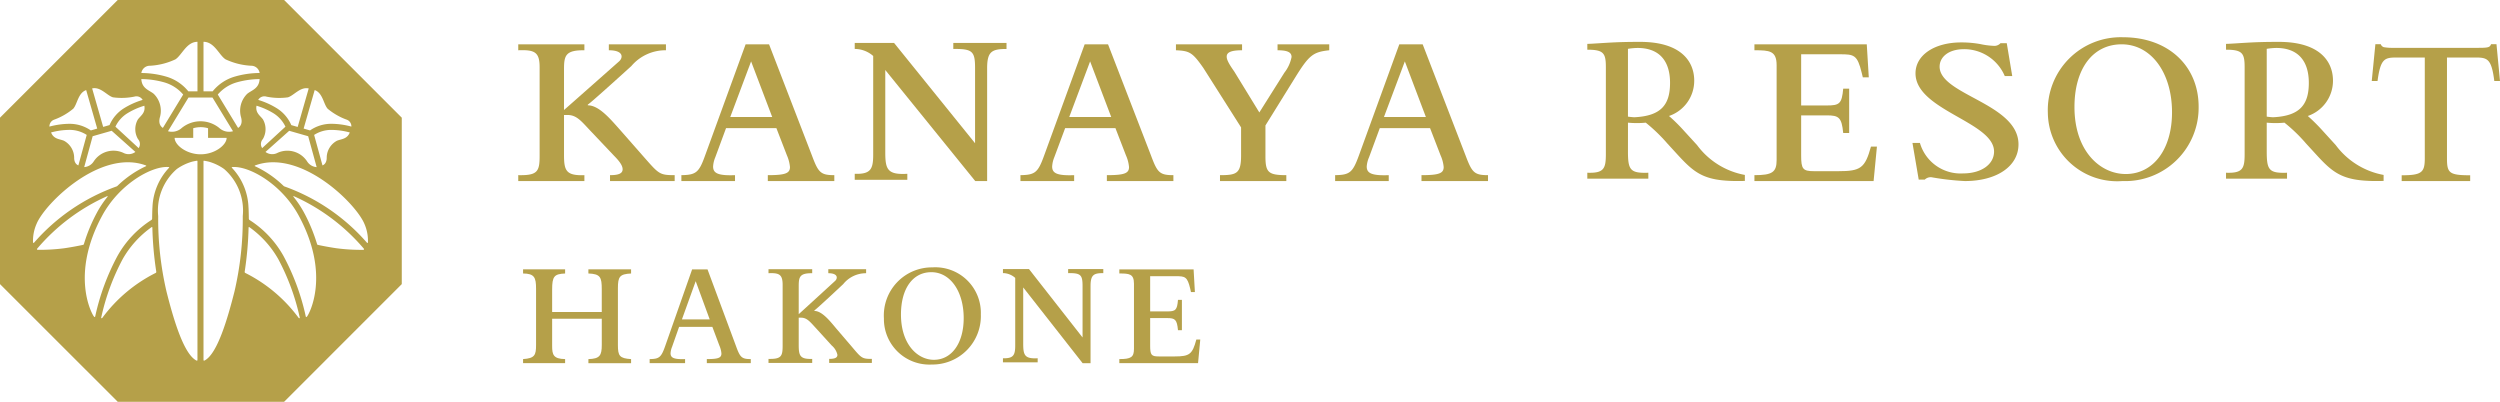 <svg xmlns="http://www.w3.org/2000/svg" width="150.147" height="24.13" viewBox="0 0 150.147 24.13"><title>main_logo_small</title><path d="M17.064,0h-9.994L0,7.068v9.995l7.07,7.067h9.994l7.066-7.067V7.068Zm2.61,6.527a3.816,3.816,0,0,0,1.121.65.428.428,0,0,1,.309.426,4.674,4.674,0,0,0-1.23-.168,2.223,2.223,0,0,0-1.254.398l-.384-.111.663-2.312c.488.17.529.836.776,1.116m-3.875.656c-.155-.225-.478-.396-.394-.833a4.308,4.308,0,0,1,1.037.465,1.922,1.922,0,0,1,.701.794L15.746,8.895a.44.44,0,0,1,.04-.542,1.174,1.174,0,0,0,.013-1.17m-1.331-.173c.138.444-.086.623-.169.673L13.08,5.678a2.345,2.345,0,0,1,1.125-.728,5.168,5.168,0,0,1,1.386-.2c-.028.575-.48.666-.744.885a1.423,1.423,0,0,0-.379,1.374M9.234,5.635c-.264-.219-.716-.31-.745-.885a5.177,5.177,0,0,1,1.388.2,2.349,2.349,0,0,1,1.125.728L9.782,7.682c-.082-.05-.306-.228-.169-.673a1.421,1.421,0,0,0-.379-1.374M8.288,8.353a.442.442,0,0,1,.04.542L6.932,7.609a1.901,1.901,0,0,1,.699-.794A4.308,4.308,0,0,1,8.669,6.35c.084.437-.238.607-.393.833a1.17,1.17,0,0,0,.012,1.17M5.565,8.181l1.141-.327L8.131,9.125a.682.682,0,0,1-.729.052,1.415,1.415,0,0,0-1.767.508.738.738,0,0,1-.578.351ZM4.707,9.933c-.093-.035-.26-.146-.253-.482A1.168,1.168,0,0,0,3.844,8.455c-.252-.111-.617-.085-.776-.5a4.298,4.298,0,0,1,1.126-.154,1.885,1.885,0,0,1,1.014.302Zm6.613-4.074h1.442l1.232,2.022a.87.87,0,0,1-.832-.201,1.781,1.781,0,0,0-2.24,0,.872.872,0,0,1-.833.201Zm6.049,1.996,1.14.327.509,1.855a.733.733,0,0,1-.578-.351,1.417,1.417,0,0,0-1.767-.508.683.683,0,0,1-.729-.052Zm1.497.249a1.891,1.891,0,0,1,1.014-.302,4.305,4.305,0,0,1,1.127.154c-.16.415-.525.389-.776.5a1.163,1.163,0,0,0-.609.996c.006.336-.161.447-.254.482Zm-2.869-2.302a3.8,3.8,0,0,0,1.295.044c.358-.108.746-.651,1.249-.534l-.663,2.312-.383-.11a2.234,2.234,0,0,0-.855-1.003A4.673,4.673,0,0,0,15.508,6a.426.426,0,0,1,.488-.199m-3.774-3.291c.659.002.933.799,1.323,1.053a4.107,4.107,0,0,0,1.534.385.513.513,0,0,1,.514.436,5.436,5.436,0,0,0-1.495.217A2.65,2.65,0,0,0,12.771,5.487h-.549ZM9.002,3.949a4.103,4.103,0,0,0,1.534-.385c.39-.254.664-1.052,1.324-1.053V5.487h-.548A2.654,2.654,0,0,0,9.982,4.601,5.428,5.428,0,0,0,8.489,4.385a.513.513,0,0,1,.513-.436M6.783,5.845a3.8,3.8,0,0,0,1.295-.044A.429.429,0,0,1,8.567,6a4.636,4.636,0,0,0-1.133.509,2.229,2.229,0,0,0-.855,1.003l-.383.11L5.534,5.311c.504-.117.891.426,1.249.534M3.279,7.177A3.819,3.819,0,0,0,4.401,6.527c.246-.28.287-.946.775-1.116l.663,2.312-.384.111a2.228,2.228,0,0,0-1.256-.398,4.68,4.68,0,0,0-1.23.168.428.428,0,0,1,.31-.426m-1.295,7.381a2.51,2.51,0,0,1,.215-1.12c.513-1.236,3.834-4.502,6.551-3.508.009.003.06.03.023.048A6.201,6.201,0,0,0,7.054,11.163a.198.198,0,0,1-.062.037,11.864,11.864,0,0,0-4.949,3.378.033.033,0,0,1-.058-.02m3.001.148c-.137.03-.589.125-1.113.202a11.249,11.249,0,0,1-1.61.095A.04.04,0,0,1,2.231,14.936a11.869,11.869,0,0,1,4.2-3.153c.022-.009.046.006.029.032a6.019,6.019,0,0,0-.645.968A10.025,10.025,0,0,0,5.041,14.652a.067.067,0,0,1-.056.055m.649,4.291c-.101-.115-1.436-2.465.502-6.044,1.03-1.901,2.981-3.002,3.992-2.922.02.002.056.02.024.046a3.637,3.637,0,0,0-.995,2.372c-.012.144-.02.621-.019.674a.112.112,0,0,1-.041.086A6.07,6.07,0,0,0,7.058,15.368a13.837,13.837,0,0,0-1.336,3.618c-.009.04-.02.096-.088.012m3.722-2.609a8.958,8.958,0,0,0-3.207,2.698c-.022.027-.093.055-.065-.04A13.591,13.591,0,0,1,7.373,15.552a5.972,5.972,0,0,1,1.73-1.909c.015-.009.048-.008.048.021a20.43,20.43,0,0,0,.235,2.657.07.07,0,0,1-.03.068m2.503,5.225c0,.076-.067.036-.073.033-.761-.4-1.376-2.51-1.785-4.133a19.181,19.181,0,0,1-.5-4.54,3.301,3.301,0,0,1,1.12-2.824,3.018,3.018,0,0,1,.906-.437c.105-.027.2-.044.279-.057.019-.002.053-.012.053.028ZM10.489,8.282h1.116V7.701a1.638,1.638,0,0,1,.448-.064h.01a1.523,1.523,0,0,1,.433.065v.58h1.115c0,.419-.699.985-1.561.985s-1.562-.566-1.562-.985m3.593,9.232c-.411,1.622-1.025,3.733-1.786,4.133-.006.003-.073.043-.073-.033V9.684c0-.041.034-.03.052-.028.079.012.175.03.281.057a3.015,3.015,0,0,1,.905.437,3.301,3.301,0,0,1,1.12,2.824,19.224,19.224,0,0,1-.499,4.54m3.852,1.573a8.963,8.963,0,0,0-3.208-2.698.072.072,0,0,1-.03-.068,20.718,20.718,0,0,0,.235-2.657c.001-.029.034-.03.048-.021a5.972,5.972,0,0,1,1.729,1.909A13.622,13.622,0,0,1,17.998,19.047c.028.095-.042.067-.064.04m.514-.089c-.067.084-.08.028-.088-.012A13.866,13.866,0,0,0,17.023,15.368a6.07,6.07,0,0,0-2.039-2.157.109.109,0,0,1-.04-.086c0-.054-.007-.53-.02-.674a3.634,3.634,0,0,0-.995-2.372c-.032-.026.004-.044.024-.046,1.013-.08,2.962,1.021,3.991,2.922,1.939,3.578.604,5.928.503,6.044m3.373-3.994a11.244,11.244,0,0,1-1.61-.095c-.525-.077-.977-.172-1.114-.202a.065.065,0,0,1-.055-.055,10.132,10.132,0,0,0-.773-1.87,6.124,6.124,0,0,0-.645-.968c-.018-.026.008-.041.028-.032a11.873,11.873,0,0,1,4.201,3.153.04.04,0,0,1-.031.068m.278-.445a.034.034,0,0,1-.059.02,11.857,11.857,0,0,0-4.947-3.378.194.194,0,0,1-.064-.037A6.209,6.209,0,0,0,15.308,9.98c-.037-.019.015-.045.023-.048,2.716-.994,6.038,2.272,6.553,3.508a2.517,2.517,0,0,1,.214,1.12" fill="#b5a049"/><path d="M33.161,20.783c0,.524.077.773.779.783v.245H31.415v-.245c.706-.046.78-.243.78-.847V17.341c0-.681-.101-.909-.78-.916V16.177h2.525v.249c-.656.028-.779.173-.779.963V18.738h2.98V17.374c0-.732-.085-.921-.803-.949V16.177h2.564v.249c-.687.034-.791.192-.791.886v3.416c0,.644.097.794.791.84v.245H35.339v-.245c.683-.023.803-.212.803-.856V19.144H33.161Z" fill="#b5a049"/><path d="M67.226,21.811v-.245c.709,0,.879-.115.879-.621V17.041c0-.598-.286-.616-.879-.616v-.245h4.46l.078,1.362h-.236l-.042-.192c-.173-.741-.314-.762-.875-.762H69.077v2.115h1.018c.505,0,.603-.071.653-.693h.236V19.832h-.236c-.06-.644-.173-.729-.653-.729H69.077v1.653c0,.559.069.651.513.651h.97c.879,0,1.055-.129,1.291-1.016h.236l-.134,1.42Z" fill="#b5a049"/><path d="M61.453,17.263v3.375c0,.695.088.921.868.879v.245H60.236v-.245c.635.018.737-.191.737-.775v-4.051a1.121,1.121,0,0,0-.737-.289v-.243h1.563l3.218,4.109V17.179c0-.672-.109-.785-.866-.776v-.243h2.112v.243c-.586,0-.766.108-.766.792v4.617h-.476Z" fill="#b5a049"/><path d="M51.135,20.794l-.919-1.073c-.399-.48-.859-1.046-1.307-1.046v-.03c.159-.101,1.736-1.584,1.736-1.584a1.747,1.747,0,0,1,1.373-.651V16.166H49.747v.243c.609,0,.563.323.409.462,0,0-1.932,1.77-2.186,1.999V17.191c0-.563.06-.789.81-.782V16.166H46.155v.243c.642-.028.849.072.849.7v3.661c0,.637-.092.799-.849.785v.242h2.625v-.242c-.732.025-.81-.192-.81-.836v-1.639h.148c.367,0,.565.286.939.685l.898.988a1.015,1.015,0,0,1,.339.557c0,.171-.146.245-.494.245v.242h2.563v-.242C51.756,21.556,51.737,21.503,51.135,20.794Z" fill="#b5a049"/><path d="M39.017,21.566c.586-.007.698-.108.943-.81L41.568,16.18h.925l1.7,4.576c.253.702.343.81.898.81v.245H42.451v-.245c.684,0,.877-.071.877-.337a1.491,1.491,0,0,0-.122-.473l-.422-1.124H40.785l-.424,1.205a1.206,1.206,0,0,0-.088.378c0,.263.178.378.872.351v.245H39.017ZM42.624,19.181l-.841-2.293L40.956,19.181Z" fill="#b5a049"/><path d="M55.999,16.058a2.736,2.736,0,0,1,2.909,2.821,2.91,2.91,0,0,1-2.943,3.014A2.733,2.733,0,0,1,53.087,19.128,2.888,2.888,0,0,1,55.999,16.058Zm.09,5.551c1.074,0,1.789-1.004,1.789-2.503,0-1.618-.813-2.759-1.943-2.759-1.112,0-1.824.979-1.824,2.544C54.112,20.685,55.109,21.609,56.089,21.609Z" fill="#b5a049"/><path d="M127.517,2.238c2.683,0,4.53,1.703,4.53,4.171a4.41,4.41,0,0,1-4.575,4.465,4.163,4.163,0,0,1-4.481-4.091A4.38,4.38,0,0,1,127.517,2.238Zm.148,8.214c1.667,0,2.784-1.491,2.784-3.707,0-2.39-1.262-4.083-3.025-4.083-1.727,0-2.834,1.457-2.834,3.763C124.589,9.084,126.141,10.451,127.665,10.451Z" fill="#b5a049"/><path d="M105.369,10.873v-.353c1.068,0,1.333-.174,1.333-.909V3.918c0-.876-.434-.899-1.333-.899V2.661h6.747l.121,1.984h-.358l-.069-.281c-.262-1.081-.468-1.104-1.316-1.104h-2.319V6.334h1.538c.761,0,.906-.096.988-1.009h.358V7.986h-.358c-.093-.937-.262-1.057-.988-1.057h-1.538V9.332c0,.816.096.949.773.949h1.467c1.333,0,1.596-.186,1.953-1.476h.358l-.2,2.068Z" fill="#b5a049"/><path d="M53.169,4.204v4.946c0,1.025.134,1.357,1.324,1.288v.36H51.334v-.36c.951.033,1.109-.274,1.109-1.135V3.362a1.677,1.677,0,0,0-1.109-.422V2.579h2.363L58.561,8.602V4.077c0-.994-.158-1.152-1.307-1.136V2.579h3.196v.362c-.89,0-1.164.158-1.164,1.161V10.873h-.715Z" fill="#b5a049"/><path d="M61.287,10.52c.885-.014,1.057-.162,1.426-1.188l2.431-6.671h1.403L69.125,9.332c.382,1.026.513,1.188,1.347,1.188v.353H66.477v-.353c1.045,0,1.331-.108,1.331-.487a2.177,2.177,0,0,0-.184-.701l-.632-1.636H63.971l-.653,1.753a1.738,1.738,0,0,0-.127.551c0,.391.263.56,1.321.52v.353H61.287Zm5.452-3.492L65.471,3.687,64.217,7.028Z" fill="#b5a049"/><path d="M80.187,10.52c.885-.014,1.056-.162,1.429-1.188l2.425-6.671H85.444l2.574,6.671c.386,1.026.52,1.188,1.35,1.188v.353h-3.995v-.353c1.045,0,1.333-.108,1.333-.487a2.195,2.195,0,0,0-.186-.701l-.632-1.636H82.868l-.646,1.753a1.637,1.637,0,0,0-.138.551c0,.391.269.56,1.322.52v.353H80.187Zm5.45-3.492L84.373,3.687,83.118,7.028Z" fill="#b5a049"/><path d="M40.923,10.52c.885-.014,1.061-.162,1.427-1.188l2.431-6.671h1.407l2.573,6.671c.384,1.026.518,1.188,1.347,1.188v.353H46.114v-.353c1.042,0,1.331-.108,1.331-.487a2.257,2.257,0,0,0-.183-.701L46.629,7.696H43.605l-.647,1.753a1.665,1.665,0,0,0-.13.551c0,.391.268.56,1.316.52v.353H40.923ZM46.378,7.028,45.11,3.687,43.858,7.028Z" fill="#b5a049"/><path d="M72.276,4.087c-.665-.951-.835-1.03-1.65-1.068V2.661h3.971v.358c-.713,0-.923.148-.923.381,0,.172.103.398.451.89L75.634,6.754l1.505-2.39A2.207,2.207,0,0,0,77.57,3.424c0-.288-.251-.405-.842-.405V2.661h3.105v.358c-.964.105-1.205.277-2.046,1.636l-1.786,2.879V9.373c0,.973.16,1.147,1.254,1.147v.353H73.271v-.353c.999,0,1.267-.093,1.267-1.188V7.651Z" fill="#b5a049"/><path d="M38.657,9.413,37.274,7.839c-.61-.684-1.294-1.514-1.971-1.514V6.284c.236-.152,2.614-2.316,2.614-2.316a2.685,2.685,0,0,1,2.079-.949V2.661H36.566v.358c.915,0,.854.463.614.668,0,0-2.92,2.586-3.306,2.92V4.156c0-.825.096-1.149,1.224-1.137V2.661H31.126v.358c.978-.038,1.283.105,1.283,1.013v5.348c0,.926-.136,1.164-1.283,1.14v.353h3.972v-.353c-1.105.04-1.224-.277-1.224-1.217V6.906h.215c.57,0,.859.417,1.427,1.009l1.364,1.44c.247.25.514.553.514.809,0,.248-.226.356-.757.356v.353h3.883v-.353C39.603,10.52,39.572,10.451,38.657,9.413Z" fill="#b5a049"/><path d="M97.773,9.088c0,1.119.133,1.324,1.224,1.286v.355H95.332v-.355c1.004.038,1.114-.258,1.114-1.118V4.035c0-.84-.131-1.05-1.114-1.05V2.634c.276,0,.885-.055,1.713-.093.635-.026,1.221-.026,1.46-.026,2.421,0,3.248,1.145,3.248,2.33a2.232,2.232,0,0,1-1.515,2.121,10.02,10.02,0,0,1,.904.894l.78.852a4.6,4.6,0,0,0,2.872,1.794v.36c-2.359.069-2.941-.386-4.022-1.557l-.634-.692A10.124,10.124,0,0,0,98.843,7.367a5.541,5.541,0,0,1-1.069,0Zm0-2.084c.083.014.312.038.384.038,1.596-.076,2.144-.739,2.144-2.066,0-1.316-.642-2.096-1.953-2.096a4.104,4.104,0,0,0-.575.052Z" fill="#b5a049"/><path d="M114.86,8.583h.448a2.541,2.541,0,0,0,2.593,1.832c1.095,0,1.86-.544,1.86-1.314,0-1.779-4.718-2.478-4.718-4.697,0-1.095,1.138-1.856,2.741-1.856a6.322,6.322,0,0,1,1.154.1,4.692,4.692,0,0,0,.792.105.498.498,0,0,0,.417-.158h.377l.329,1.975H120.405a2.651,2.651,0,0,0-2.442-1.617c-.957,0-1.472.486-1.472,1.049,0,1.7,4.737,2.213,4.737,4.668,0,1.314-1.302,2.204-3.22,2.204a15.969,15.969,0,0,1-2.006-.229.507.507,0,0,0-.403.143h-.363Z" fill="#b5a049"/><path d="M142.663,2.654h.324a.277.277,0,0,0,.189.181,3.077,3.077,0,0,0,.587.038h5.071c.61,0,.703-.028.775-.219h.327l.21,2.209h-.341c-.169-1.333-.412-1.409-1.13-1.409h-1.712V9.513c0,.873.131,1.014,1.393,1.014v.346h-4.114v-.346c1.2,0,1.388-.169,1.388-1.014V3.455h-1.71c-.708,0-.949.076-1.128,1.409h-.348Z" fill="#b5a049"/><path d="M136.137,9.088c0,1.119.131,1.324,1.219,1.286v.355h-3.664v-.355c1.006.038,1.118-.258,1.118-1.118V4.035c0-.84-.136-1.05-1.118-1.05V2.634c.274,0,.883-.055,1.712-.093.635-.026,1.226-.026,1.464-.026,2.419,0,3.248,1.145,3.248,2.33A2.238,2.238,0,0,1,138.604,6.966a10.971,10.971,0,0,1,.899.894l.777.852a4.611,4.611,0,0,0,2.876,1.794v.36c-2.359.069-2.948-.386-4.024-1.557l-.635-.692A9.492,9.492,0,0,0,137.201,7.367a5.489,5.489,0,0,1-1.064,0Zm0-2.084c.083.014.313.038.382.038,1.591-.076,2.146-.739,2.146-2.066,0-1.316-.647-2.096-1.953-2.096a4.104,4.104,0,0,0-.575.052Z" fill="#b5a049"/></svg>
